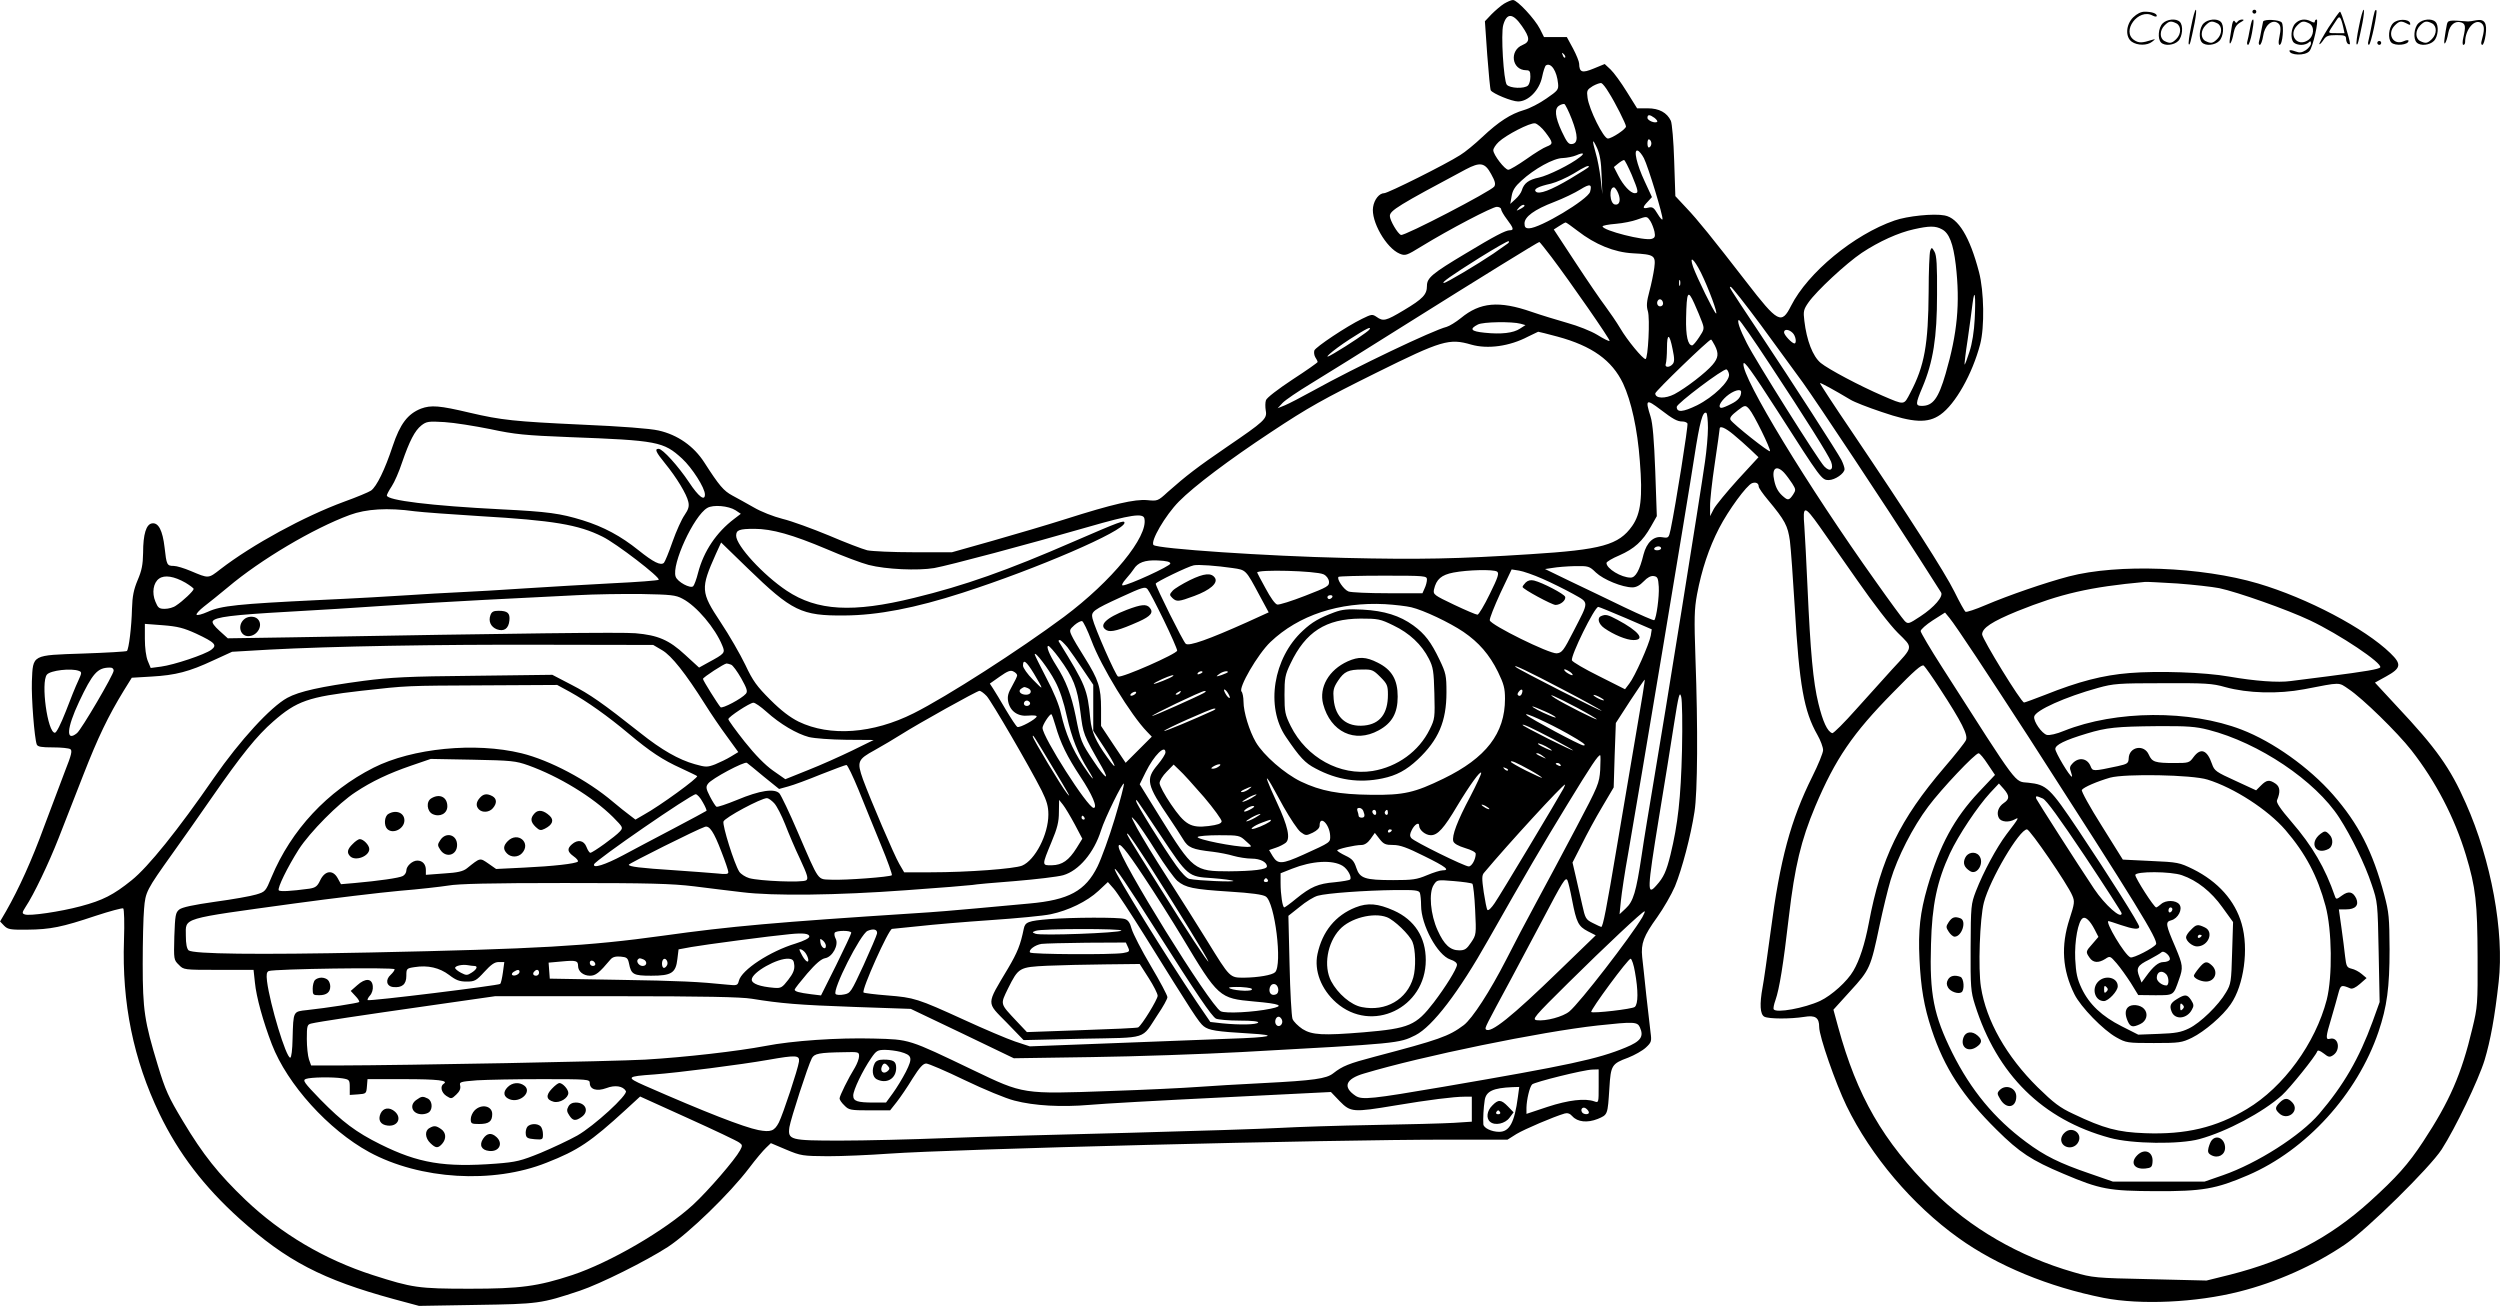 <?xml version="1.0" encoding="UTF-8"?>
<svg xmlns="http://www.w3.org/2000/svg" version="1.0" viewBox="0 0 1281.12 669.208" preserveAspectRatio="xMidYMid meet">
  <g transform="translate(0.238,669.996) scale(0.1,-0.1)" fill="#000000" stroke="none">
    <path d="M7705 6681 c-16 -10 -45 -35 -64 -54 l-34 -36 12 -173 c7 -94 15 -176 18 -181 11 -17 108 -57 140 -57 53 0 109 58 123 125 6 30 15 57 20 60 26 16 56 -29 62 -94 3 -31 -2 -36 -60 -76 -34 -24 -86 -51 -115 -59 -68 -20 -129 -59 -213 -138 -38 -36 -89 -78 -114 -93 -75 -48 -370 -195 -389 -195 -25 0 -51 -32 -57 -71 -12 -72 67 -210 136 -239 29 -12 35 -10 113 38 142 87 362 202 385 202 12 0 22 -6 22 -12 0 -7 14 -31 30 -52 34 -45 37 -56 15 -56 -22 0 -79 -30 -225 -118 -174 -104 -200 -126 -200 -167 0 -44 -20 -66 -119 -125 -92 -55 -105 -58 -139 -34 -22 15 -26 14 -75 -10 -80 -39 -237 -144 -244 -162 -3 -9 -1 -25 5 -35 7 -10 12 -21 12 -24 0 -3 -58 -44 -129 -90 -74 -49 -133 -94 -136 -106 -4 -11 -4 -35 -1 -53 8 -42 -7 -55 -199 -186 -152 -104 -208 -147 -303 -231 -51 -47 -53 -47 -105 -42 -63 6 -177 -20 -422 -98 -88 -28 -254 -77 -370 -110 l-209 -59 -196 0 c-107 0 -214 5 -238 10 -24 6 -113 40 -197 76 -85 35 -191 74 -237 85 -47 12 -111 37 -148 59 -36 20 -85 48 -110 61 -44 24 -66 49 -143 169 -54 84 -137 142 -235 164 -44 10 -187 21 -394 30 -343 16 -411 23 -573 61 -156 37 -198 40 -250 21 -68 -27 -107 -78 -145 -192 -40 -121 -82 -207 -111 -228 -12 -8 -74 -34 -138 -57 -204 -75 -469 -219 -634 -346 -63 -49 -59 -48 -152 -9 -33 14 -72 26 -87 26 -35 0 -37 5 -47 95 -10 86 -31 128 -64 123 -30 -4 -46 -55 -46 -151 -1 -61 -7 -91 -28 -140 -20 -48 -27 -81 -29 -147 -2 -91 -16 -206 -26 -216 -4 -3 -104 -9 -223 -13 -267 -9 -258 -4 -264 -143 -3 -86 13 -290 25 -323 5 -12 24 -15 83 -15 42 0 82 -4 89 -9 11 -7 6 -29 -27 -112 -22 -57 -70 -185 -107 -284 -63 -173 -130 -320 -195 -434 l-31 -53 21 -22 c19 -19 32 -21 119 -20 118 1 177 13 350 71 73 24 137 41 141 38 5 -3 7 -76 4 -163 -11 -322 48 -611 182 -890 98 -203 228 -373 411 -538 241 -216 423 -311 789 -411 l130 -35 295 5 c317 5 329 6 530 73 104 35 337 151 450 224 108 71 316 272 417 405 33 44 72 90 86 103 l25 24 78 -33 c76 -32 85 -33 214 -34 74 0 214 6 310 13 341 24 2237 72 2874 72 l299 0 46 29 c42 25 189 88 247 105 14 4 27 0 39 -14 27 -30 77 -35 130 -14 52 22 51 20 60 159 7 116 12 124 96 155 33 13 74 36 91 52 28 26 30 32 24 76 -3 26 -13 112 -22 192 -8 80 -18 168 -21 196 -7 69 7 107 77 204 32 45 73 116 91 158 36 88 81 258 100 382 16 100 18 433 5 785 -7 208 -6 252 8 329 24 127 61 238 113 339 48 93 141 220 169 231 19 7 34 0 34 -17 0 -7 21 -37 46 -67 90 -108 103 -134 114 -212 5 -40 16 -194 25 -343 23 -397 47 -530 116 -651 16 -28 29 -63 29 -78 0 -14 -25 -75 -55 -135 -111 -223 -166 -426 -214 -796 -17 -126 -35 -254 -41 -284 -16 -87 -13 -139 9 -151 23 -12 134 -12 204 -1 58 10 77 -4 77 -52 0 -48 84 -288 140 -404 125 -257 338 -508 574 -677 198 -142 462 -251 744 -307 189 -37 473 -24 694 32 191 48 384 134 543 242 114 78 434 393 495 487 70 109 188 354 220 458 30 100 52 220 72 400 29 257 -38 623 -168 915 -80 182 -152 283 -353 497 l-113 122 58 32 c76 42 80 62 21 119 -131 127 -425 282 -678 357 -291 86 -718 102 -970 36 -121 -32 -307 -96 -427 -147 -51 -22 -97 -37 -102 -34 -5 3 -31 50 -57 103 -49 99 -231 383 -527 822 -91 134 -164 246 -162 247 3 3 74 -36 156 -85 19 -12 91 -40 160 -63 163 -56 237 -59 301 -14 77 54 164 209 204 361 23 88 20 271 -6 370 -47 180 -106 277 -176 290 -56 11 -192 -3 -257 -26 -208 -72 -444 -267 -530 -437 -49 -97 -67 -88 -229 122 -175 226 -249 318 -308 380 l-56 60 -6 181 c-3 101 -11 191 -17 205 -20 42 -60 64 -119 64 l-54 0 -53 85 c-29 47 -66 98 -83 114 l-30 28 -56 -23 c-60 -25 -74 -20 -75 25 0 10 -14 45 -31 77 l-32 59 -58 0 -59 0 -21 42 c-26 51 -116 148 -138 148 -9 0 -29 -9 -46 -19z m92 -115 c41 -59 42 -80 4 -96 -70 -28 -57 -129 17 -130 18 0 22 -5 22 -33 0 -18 -5 -38 -12 -45 -18 -18 -93 -15 -109 4 -16 20 -31 262 -18 306 18 63 49 62 96 -6z m221 -161 c-3 -3 -9 2 -12 12 -6 14 -5 15 5 6 7 -7 10 -15 7 -18z m223 -178 c33 -51 89 -163 89 -175 0 -14 -73 -62 -93 -62 -22 0 -96 149 -104 209 -5 37 -3 41 27 60 18 10 38 17 44 15 6 -2 23 -23 37 -47z m-189 -137 c33 -86 33 -124 2 -128 -18 -3 -27 9 -53 64 -35 75 -39 118 -13 133 9 6 21 9 26 8 5 -2 22 -36 38 -77z m424 6 c10 -8 17 -17 14 -20 -10 -10 -50 6 -50 20 0 18 11 18 36 0z m-559 -74 c40 -53 41 -60 7 -73 -15 -5 -62 -34 -104 -64 -43 -30 -85 -55 -93 -55 -18 0 -77 77 -77 100 0 9 12 28 28 43 37 35 160 99 186 95 11 -2 35 -22 53 -46z m543 -57 c0 -8 -4 -17 -10 -20 -6 -4 -10 5 -10 20 0 15 4 24 10 20 6 -3 10 -12 10 -20z m-255 -164 l4 -96 -9 79 c-5 43 -16 102 -25 131 -20 70 -18 80 7 26 14 -31 21 -70 23 -140z m217 88 c21 -41 100 -299 95 -313 -2 -5 -13 8 -25 28 -19 32 -26 37 -47 32 -31 -8 -32 1 -3 31 l21 23 -37 80 c-41 87 -59 166 -36 158 8 -2 22 -20 32 -39z m-328 6 c-47 -38 -164 -95 -210 -105 -53 -11 -77 -29 -88 -66 -3 -11 -18 -32 -33 -45 l-26 -24 7 40 c5 30 18 50 49 78 67 62 167 117 213 117 21 1 53 7 69 14 36 16 46 11 19 -9z m265 -90 c35 -85 37 -95 16 -95 -22 0 -59 40 -85 91 l-22 43 22 18 c12 10 26 18 30 18 4 0 21 -34 39 -75z m-720 3 c20 -36 24 -51 16 -64 -15 -23 -461 -255 -478 -248 -17 6 -57 75 -57 97 0 28 44 55 389 239 74 39 98 35 130 -24z m501 37 c0 -2 -42 -29 -94 -60 -101 -60 -162 -83 -178 -67 -13 13 11 26 78 41 28 7 80 30 115 51 61 38 79 45 79 35z m6 -128 c-12 -40 -257 -187 -313 -187 -18 0 -23 6 -23 25 0 34 50 71 152 110 47 18 107 47 134 64 50 31 61 28 50 -12z m144 -7 c15 -36 7 -63 -17 -58 -27 5 -31 88 -5 88 5 0 15 -13 22 -30z m-480 -65 c0 -2 -10 -10 -22 -16 -21 -11 -22 -11 -9 4 13 16 31 23 31 12z m645 -78 c8 -13 17 -37 21 -54 5 -25 2 -32 -14 -37 -36 -12 -252 43 -252 64 0 4 30 10 68 13 37 3 85 13 107 21 53 19 52 19 70 -7z m-373 -50 c90 -70 188 -110 283 -115 111 -6 118 -11 110 -75 -4 -29 -15 -83 -25 -120 -14 -52 -16 -75 -8 -101 12 -38 1 -246 -12 -246 -14 0 -94 97 -129 157 -19 32 -54 83 -77 114 -23 30 -92 131 -153 224 l-111 169 28 18 c15 10 30 18 33 18 3 0 30 -19 61 -43z m1867 8 c37 -19 58 -73 71 -182 23 -199 8 -351 -52 -558 -37 -127 -65 -165 -122 -165 -33 0 -33 10 3 95 55 130 75 256 75 475 1 150 -2 201 -13 220 -13 23 -15 24 -22 5 -4 -11 -8 -105 -8 -210 -2 -271 -21 -380 -94 -518 -34 -65 -27 -64 -142 -15 -118 51 -278 136 -317 168 -41 34 -72 115 -84 216 -6 48 -4 58 21 94 42 60 193 200 273 254 89 59 189 104 267 121 80 18 111 18 144 0z m-2225 -73 c-5 -4 -39 -27 -74 -52 -80 -54 -241 -150 -253 -150 -16 0 36 37 184 130 79 49 145 87 148 84 3 -3 1 -8 -5 -12z m224 -69 c96 -127 303 -425 298 -430 -3 -3 -31 11 -63 31 -33 20 -99 46 -153 61 -52 15 -135 40 -184 57 -167 58 -264 49 -362 -32 -26 -21 -59 -41 -73 -45 -69 -17 -462 -204 -684 -327 -60 -33 -125 -67 -145 -75 l-37 -15 25 27 c14 15 79 59 145 99 66 40 278 172 470 293 411 258 695 433 701 433 2 0 30 -35 62 -77z m766 -80 c39 -79 90 -217 77 -209 -11 7 -97 183 -117 238 -21 62 3 44 40 -29z m-107 -65 c-3 -7 -5 -2 -5 12 0 14 2 19 5 13 2 -7 2 -19 0 -25z m415 -205 c80 -109 176 -241 214 -293 74 -103 428 -637 595 -898 57 -90 108 -169 113 -177 15 -20 -34 -77 -106 -124 -59 -39 -63 -40 -80 -23 -9 9 -76 100 -148 202 -348 488 -687 1046 -678 1116 2 19 41 -35 175 -243 224 -350 226 -353 262 -353 32 0 81 34 81 56 0 8 -7 29 -16 47 -21 40 -245 388 -424 657 -161 242 -153 230 -143 230 5 0 75 -89 155 -197z m-302 16 c12 -33 11 -38 -15 -77 -15 -23 -31 -42 -36 -42 -22 0 -33 50 -31 140 3 137 9 148 42 75 15 -33 33 -77 40 -96z m1397 16 c-3 -62 -13 -126 -27 -168 -12 -38 -23 -67 -25 -65 -1 1 5 59 16 128 10 69 21 152 25 185 11 86 17 38 11 -80z m-1597 79 c0 -8 -7 -14 -15 -14 -15 0 -21 21 -9 33 10 9 24 -2 24 -19z m547 -311 c185 -280 300 -464 314 -499 15 -41 -5 -55 -35 -24 -30 31 -353 544 -397 632 -36 70 -52 118 -40 118 5 0 76 -102 158 -227z m-1277 208 l25 -7 -28 -18 c-34 -23 -97 -30 -182 -21 -70 7 -79 19 -34 42 26 14 176 16 219 4z m-775 -30 c-6 -10 -108 -79 -180 -121 -78 -47 -14 11 80 72 87 56 113 68 100 49z m2169 -17 c16 -15 22 -54 9 -54 -12 0 -53 43 -53 57 0 18 25 16 44 -3z m-1205 -19 c177 -48 279 -121 336 -240 42 -90 74 -234 86 -398 15 -186 5 -269 -39 -332 -69 -98 -156 -122 -522 -145 -370 -24 -571 -28 -951 -19 -399 9 -961 47 -980 66 -18 18 60 152 130 223 78 79 256 213 471 355 193 128 269 170 541 305 335 166 373 177 486 144 84 -24 196 -9 291 41 26 13 49 24 52 25 3 0 47 -11 99 -25z m590 -65 c10 -47 10 -65 0 -76 -16 -19 -43 -18 -35 2 3 9 6 45 6 80 0 79 13 76 29 -6z m216 20 c21 -41 19 -64 -12 -100 -33 -39 -135 -118 -195 -150 -47 -24 -98 -23 -98 4 0 11 274 276 286 276 2 0 10 -13 19 -30z m73 -148 c5 -35 -80 -117 -164 -159 -72 -35 -104 -38 -104 -8 0 17 239 197 255 192 5 -2 11 -13 13 -25z m62 -91 c0 -25 -16 -44 -51 -61 -21 -11 -43 -20 -49 -20 -21 0 -9 29 25 59 34 29 75 42 75 22z m-413 -90 c64 -49 86 -61 112 -61 11 0 22 -4 26 -10 5 -8 -60 -417 -86 -542 -10 -46 -11 -46 -44 -41 -43 7 -79 -27 -95 -88 -20 -82 -41 -119 -66 -119 -48 0 -124 46 -124 75 0 6 30 24 66 39 77 34 119 72 162 148 l30 53 -8 230 c-6 160 -13 245 -24 280 -28 89 -23 92 51 36z m455 2 c23 -26 110 -203 106 -215 -3 -9 -188 138 -202 160 -6 11 3 23 38 50 35 27 39 27 58 5z m-212 -96 c0 -40 -7 -117 -15 -172 -22 -158 -211 -1333 -260 -1620 -24 -143 -54 -323 -65 -400 -28 -185 -42 -234 -81 -270 l-32 -30 7 70 c4 39 20 147 37 240 53 302 309 1834 339 2032 28 181 43 238 62 227 4 -3 8 -38 8 -77z m-6240 -6 c126 -27 178 -32 405 -41 453 -17 483 -23 578 -110 51 -47 117 -150 117 -184 0 -36 -32 -12 -81 62 -56 84 -136 172 -156 172 -22 0 -15 -16 33 -75 58 -71 111 -158 119 -197 5 -22 1 -38 -19 -67 -15 -21 -43 -83 -62 -137 -19 -55 -39 -103 -44 -108 -16 -16 -54 3 -130 64 -91 73 -178 120 -287 154 -114 35 -176 44 -418 56 -358 18 -585 46 -585 71 0 5 11 26 25 47 14 21 38 76 53 122 38 110 65 163 99 190 26 20 36 22 118 17 50 -3 155 -20 235 -36z m6371 -28 c24 -20 63 -54 86 -76 l42 -40 -105 -114 c-57 -63 -113 -131 -124 -151 l-19 -37 0 50 c-1 28 10 127 24 220 14 94 25 173 25 178 0 17 29 5 71 -30z m259 -195 c12 -13 30 -38 42 -56 19 -30 19 -34 4 -57 -19 -28 -26 -30 -47 -12 -27 22 -41 46 -49 83 -15 64 10 84 50 42z m-5373 -193 l27 -18 -34 -26 c-91 -69 -156 -165 -185 -276 -8 -33 -20 -64 -25 -69 -14 -14 -81 22 -90 49 -22 62 93 312 162 352 30 18 109 11 145 -12z m-1645 -5 c40 -5 191 -16 336 -25 374 -22 503 -43 627 -105 70 -34 299 -210 288 -221 -5 -4 -111 -12 -238 -18 -126 -7 -327 -18 -445 -26 -118 -8 -271 -17 -340 -20 -69 -3 -186 -10 -260 -15 -74 -5 -281 -17 -460 -25 -412 -20 -500 -29 -567 -60 -29 -13 -55 -20 -58 -15 -3 4 14 23 37 41 24 18 79 63 124 100 167 141 437 301 624 370 84 31 194 38 332 19z m7200 -78 c30 -42 117 -167 194 -277 83 -119 166 -227 207 -268 80 -79 82 -67 -30 -188 -37 -41 -119 -132 -182 -202 -62 -70 -118 -126 -124 -124 -25 8 -48 58 -71 152 -27 110 -41 264 -56 600 -5 121 -13 259 -16 308 -9 109 0 109 78 -1z m-3460 41 c21 -92 -167 -321 -412 -504 -230 -171 -599 -408 -770 -494 -209 -105 -429 -121 -590 -43 -44 22 -89 56 -145 112 -69 69 -89 96 -128 179 -26 54 -83 153 -127 219 -102 154 -103 172 -24 349 l27 59 137 -133 c226 -219 274 -243 495 -241 171 1 362 38 604 116 382 123 831 317 831 359 0 15 -22 7 -260 -96 -342 -149 -560 -226 -819 -289 -313 -77 -496 -67 -652 37 -120 80 -259 231 -259 282 0 29 16 35 94 35 89 0 195 -30 370 -104 83 -36 180 -72 215 -81 89 -23 252 -30 336 -16 77 14 479 121 790 211 215 62 281 72 287 43z m2648 -153 c0 -5 -9 -10 -21 -10 -11 0 -17 5 -14 10 3 6 13 10 21 10 8 0 14 -4 14 -10z m-2515 -78 c0 -13 -214 -111 -244 -112 -7 0 -1 14 17 34 17 19 34 41 39 49 21 34 57 48 123 45 46 -2 65 -7 65 -16z m320 -23 c68 -10 66 -7 137 -140 l47 -87 -112 -51 c-194 -87 -297 -124 -313 -110 -13 10 -154 293 -154 308 0 8 167 89 195 94 24 5 117 -2 200 -14z m1861 -23 c38 -36 135 -76 187 -76 19 0 38 10 58 31 19 20 36 29 51 27 20 -3 23 -10 26 -55 3 -50 -12 -160 -23 -171 -3 -3 -71 27 -153 66 -81 39 -205 99 -277 133 l-130 63 40 6 c22 4 73 8 113 9 70 1 74 0 108 -33z m-1396 -9 c15 -7 26 -22 28 -37 2 -23 -6 -28 -122 -73 -69 -27 -133 -47 -143 -45 -11 2 -35 36 -60 83 -24 43 -43 80 -43 81 0 17 301 9 340 -9z m889 14 c12 -8 6 -28 -37 -115 -28 -58 -57 -106 -63 -106 -7 0 -61 23 -120 51 -103 49 -108 53 -103 78 12 53 38 75 100 87 73 14 204 17 223 5z m233 -37 c46 -20 116 -55 156 -77 85 -48 84 -34 3 -192 -51 -100 -59 -110 -86 -113 -38 -3 -338 145 -343 169 -2 9 23 71 54 139 l58 122 38 -6 c20 -3 75 -22 120 -42z m-6954 -20 c23 -14 42 -28 42 -32 0 -10 -56 -63 -90 -85 -13 -10 -39 -17 -58 -17 -29 0 -35 5 -48 37 -19 45 -11 97 19 118 28 20 77 12 135 -21z m6362 16 c0 -10 -5 -31 -12 -45 l-11 -25 -178 0 c-98 0 -188 4 -201 9 -24 9 -62 64 -51 75 3 3 107 6 230 6 215 0 223 -1 223 -20z m3845 -20 c82 -6 179 -17 215 -24 94 -20 349 -110 465 -165 152 -72 373 -220 360 -241 -6 -9 -74 -21 -270 -46 -71 -9 -157 -20 -189 -24 -64 -9 -183 0 -316 23 -123 22 -364 30 -510 18 -137 -11 -260 -43 -433 -112 -54 -21 -103 -39 -107 -39 -15 0 -214 325 -215 349 0 33 51 66 180 119 224 90 371 124 655 150 8 1 82 -3 165 -8z m-5194 -187 c38 -78 69 -149 69 -157 0 -16 -283 -141 -303 -133 -12 5 -120 250 -131 298 -8 35 2 43 148 110 109 50 122 54 134 40 8 -9 45 -80 83 -158z m-2466 109 c72 -37 168 -151 204 -240 16 -38 13 -41 -72 -87 l-47 -26 -71 65 c-83 77 -140 101 -255 111 -69 6 -590 0 -1764 -21 l-325 -5 -42 38 c-27 24 -40 42 -35 50 13 21 99 32 384 48 150 8 368 22 483 30 116 8 352 22 525 31 173 9 387 20 475 24 88 5 237 7 330 6 150 -3 175 -5 210 -24z m3330 8 c-3 -5 -10 -10 -16 -10 -5 0 -9 5 -9 10 0 6 7 10 16 10 8 0 12 -4 9 -10z m405 -52 c63 -15 196 -78 267 -126 79 -54 133 -116 177 -205 30 -62 36 -84 36 -138 0 -177 -97 -303 -315 -409 -148 -72 -203 -85 -370 -83 -167 2 -258 19 -361 68 -84 41 -191 134 -231 202 -33 57 -63 154 -63 207 0 23 -5 47 -10 52 -18 18 83 192 148 254 145 138 353 206 587 194 50 -3 110 -10 135 -16z m1098 -55 l134 -58 -5 -32 c-8 -44 -82 -211 -110 -246 l-22 -29 -133 67 c-73 36 -136 73 -139 81 -8 22 116 274 135 274 4 0 67 -26 140 -57z m1796 -198 c62 -93 182 -278 268 -410 555 -862 667 -1043 654 -1064 -12 -19 -117 -73 -131 -67 -29 11 -133 186 -112 186 2 0 30 -9 62 -20 65 -22 95 -25 95 -9 0 15 -153 257 -310 492 -148 221 -164 236 -258 246 -73 8 -42 -34 -441 590 -61 95 -111 180 -111 187 0 8 28 33 62 55 l63 40 23 -28 c13 -15 74 -104 136 -198z m-4533 82 c49 -132 202 -382 285 -467 l24 -25 -67 -67 -67 -67 -63 94 -63 95 0 89 c0 108 -13 148 -84 261 -30 47 -60 98 -67 114 -12 26 -11 30 15 53 15 13 33 22 39 20 6 -2 28 -47 48 -100z m-4588 36 c98 -46 109 -59 77 -83 -32 -24 -190 -77 -257 -86 l-53 -7 -15 36 c-9 22 -15 67 -15 113 l0 77 93 -7 c76 -6 106 -14 170 -43z m4465 -70 c16 -21 52 -73 80 -115 l52 -77 0 -118 0 -118 55 -84 c63 -96 74 -133 16 -51 -58 81 -79 128 -86 195 -15 154 -23 173 -162 398 -2 4 0 7 6 7 5 0 22 -17 39 -37z m-2077 -15 c48 -28 120 -119 219 -276 30 -48 81 -123 113 -166 l58 -80 -38 -23 c-21 -13 -57 -30 -81 -40 -40 -15 -47 -15 -104 1 -82 23 -170 73 -279 160 -196 155 -258 198 -353 247 l-98 51 -402 -5 c-338 -3 -427 -8 -566 -26 -217 -29 -330 -54 -390 -87 -86 -47 -242 -217 -376 -410 -184 -267 -337 -457 -422 -525 -93 -75 -148 -103 -261 -133 -104 -28 -263 -51 -286 -42 -15 5 -15 9 4 39 41 61 118 222 169 352 28 72 85 218 127 325 75 192 127 300 207 431 l41 66 101 6 c124 7 193 25 317 83 l96 44 189 11 c319 17 853 27 1424 25 l545 -1 46 -27z m2034 -40 c73 -100 93 -150 109 -275 15 -117 13 -114 111 -285 42 -75 15 -56 -42 30 -65 97 -68 104 -93 232 -22 108 -50 182 -100 260 -35 55 -53 100 -40 100 5 0 30 -28 55 -62z m-21 -118 c24 -44 45 -108 61 -182 25 -110 56 -189 110 -275 42 -68 22 -50 -28 26 -55 83 -89 163 -112 263 -10 46 -38 114 -76 185 -32 62 -59 116 -59 120 1 18 71 -74 104 -137z m-108 38 c52 -88 52 -89 -5 -31 -28 28 -51 61 -51 72 0 36 17 23 56 -41z m-1552 46 c9 -3 32 -35 52 -70 29 -52 34 -67 24 -79 -21 -25 -121 -78 -130 -69 -14 16 -90 137 -90 145 0 8 109 79 121 79 4 0 15 -3 23 -6z m6194 -122 c113 -173 146 -239 134 -265 -5 -12 -55 -75 -111 -140 -228 -267 -324 -464 -387 -799 -20 -105 -47 -189 -79 -243 -31 -54 -111 -126 -170 -154 -80 -37 -226 -64 -238 -43 -3 4 1 25 9 47 20 57 40 179 69 430 30 255 62 389 135 563 103 243 191 373 399 584 109 112 147 145 157 137 7 -6 44 -58 82 -117z m-1928 -7 c102 -53 190 -102 195 -107 11 -12 -425 210 -440 224 -20 18 64 -22 245 -117z m-7430 98 c0 -20 -166 -303 -188 -320 -58 -47 -53 25 11 161 69 146 94 174 155 175 14 1 22 -5 22 -16z m-178 -1 c16 -6 15 -10 -4 -52 -12 -25 -40 -94 -63 -155 -26 -66 -48 -110 -56 -110 -38 0 -73 259 -41 298 18 22 126 34 164 19z m4808 -23 c0 -6 -12 -30 -26 -55 -20 -35 -25 -52 -20 -79 10 -50 50 -78 104 -72 23 2 42 1 42 -4 0 -13 -88 -61 -99 -54 -6 3 -32 43 -59 88 -26 45 -56 94 -65 108 l-17 26 51 36 c41 29 56 34 70 26 11 -5 19 -14 19 -20z m2836 16 c10 -8 14 -15 8 -15 -5 0 -19 7 -30 15 -10 8 -14 15 -8 15 5 0 19 -7 30 -15z m-1886 1 c0 -2 -7 -7 -16 -10 -8 -3 -12 -2 -9 4 6 10 25 14 25 6z m130 0 c0 -2 -15 -9 -32 -15 -30 -10 -31 -9 -14 4 18 14 46 20 46 11z m-281 -20 c-8 -9 -99 -45 -99 -40 0 3 19 13 43 24 40 18 65 25 56 16z m2375 -281 c-24 -143 -69 -408 -100 -590 -54 -322 -72 -415 -81 -415 -2 0 -21 9 -43 20 -36 18 -39 24 -54 92 -9 40 -24 106 -33 145 l-17 73 47 92 c25 51 72 138 105 193 l59 100 5 165 6 165 73 113 c40 61 74 111 75 109 2 -1 -17 -119 -42 -262z m3017 224 c116 -32 271 -36 404 -11 192 37 175 37 228 1 71 -47 250 -222 322 -314 125 -160 221 -345 279 -536 51 -169 59 -244 60 -524 1 -240 0 -255 -27 -366 -55 -233 -117 -374 -252 -579 -76 -116 -136 -183 -274 -308 -206 -186 -425 -300 -715 -374 l-121 -30 -290 7 c-281 6 -293 7 -392 36 -278 80 -530 226 -723 419 -253 252 -386 483 -483 838 l-24 88 87 96 c100 109 104 119 150 338 17 80 42 183 56 230 35 117 114 272 193 377 68 91 240 273 258 273 6 0 27 -25 47 -56 l37 -55 -83 -88 c-126 -134 -201 -273 -263 -486 -38 -132 -48 -222 -41 -370 7 -146 23 -242 62 -360 65 -197 159 -342 334 -515 117 -116 178 -156 342 -225 188 -80 233 -88 473 -89 239 -1 308 11 473 82 299 129 559 415 668 734 44 130 57 228 57 423 -1 163 -3 189 -27 279 -60 224 -132 364 -263 514 -122 139 -307 271 -468 333 -264 102 -645 100 -910 -6 -38 -16 -75 -24 -88 -21 -26 7 -70 70 -65 94 6 32 160 101 327 147 79 22 105 24 332 24 218 1 254 -1 320 -20z m-8482 -25 c85 -47 194 -124 301 -214 110 -92 173 -134 268 -177 42 -20 79 -37 82 -40 8 -8 -191 -153 -273 -198 l-43 -25 -30 23 c-17 12 -55 43 -85 68 -132 112 -323 213 -469 249 -238 58 -560 26 -758 -74 -237 -120 -422 -319 -523 -561 -30 -73 -32 -75 -79 -89 -26 -8 -121 -25 -210 -37 -112 -16 -169 -28 -184 -40 -19 -16 -21 -29 -25 -138 -3 -117 -3 -120 23 -145 25 -26 25 -26 204 -26 l179 0 7 -65 c7 -74 42 -200 87 -317 79 -205 290 -438 499 -552 260 -141 634 -164 909 -54 161 63 226 107 405 271 l74 68 245 -111 c135 -61 253 -117 263 -125 17 -12 17 -16 4 -40 -25 -47 -164 -208 -240 -278 -143 -132 -427 -297 -620 -361 -176 -58 -266 -70 -525 -70 -265 0 -294 5 -497 70 -248 80 -469 211 -652 385 -139 133 -218 232 -321 404 -74 123 -90 158 -129 287 -68 224 -77 282 -77 518 0 113 3 240 7 283 7 87 12 96 146 284 43 59 132 187 199 283 154 222 233 320 317 393 120 105 180 126 450 157 243 27 223 26 636 28 l369 2 66 -36z m2345 20 c25 -10 19 -34 -8 -34 -29 0 -44 19 -25 31 17 11 14 10 33 3z m1036 -48 c0 -6 -7 -2 -15 8 -8 11 -15 25 -15 30 0 6 7 2 15 -8 8 -11 15 -25 15 -30z m1496 19 c-3 -9 -11 -13 -16 -10 -8 5 -7 11 1 21 14 18 24 11 15 -11z m-2742 -12 c25 -28 216 -355 282 -485 26 -53 34 -80 34 -122 0 -102 -68 -234 -135 -262 -40 -16 -277 -34 -467 -34 l-137 0 -25 43 c-26 44 -148 330 -186 433 -32 91 -28 102 60 150 41 23 102 59 135 80 90 57 388 223 402 224 6 0 23 -12 37 -27z m756 7 c-8 -5 -17 -7 -19 -4 -3 3 1 9 9 14 8 5 17 7 19 4 3 -3 -1 -9 -9 -14z m235 10 c-3 -5 -12 -10 -18 -10 -7 0 -6 4 3 10 19 12 23 12 15 0z m120 -2 c-32 -18 -256 -118 -263 -117 -12 1 252 128 268 128 10 0 9 -3 -5 -11z m2452 -293 c-6 -245 -21 -379 -59 -535 -21 -85 -35 -116 -72 -157 -49 -56 -48 -27 13 348 28 167 62 382 77 478 24 153 29 170 37 140 5 -19 7 -139 4 -274z m-539 219 c56 -30 102 -57 102 -60 0 -6 -170 80 -212 107 -54 35 0 11 110 -47z m122 51 c14 -8 21 -14 15 -14 -5 0 -21 6 -35 14 -14 8 -20 14 -15 14 6 0 21 -6 35 -14z m-2925 -24 c7 -12 -12 -24 -25 -16 -11 7 -4 25 10 25 5 0 11 -4 15 -9z m-1350 -48 c71 -64 155 -113 218 -130 30 -7 110 -13 192 -14 l140 -1 -110 -54 c-60 -29 -162 -75 -226 -100 l-117 -47 -63 44 c-41 29 -91 80 -146 149 -45 57 -83 109 -83 115 1 12 109 83 128 84 8 1 38 -20 67 -46z m3989 2 c59 -26 79 -45 23 -21 -42 17 -94 45 -86 46 4 0 32 -11 63 -25z m-1699 4 c-98 -45 -249 -108 -252 -105 -6 5 240 115 257 115 10 0 8 -3 -5 -10z m1815 -118 c81 -46 101 -61 82 -61 -16 0 -273 138 -292 156 -20 20 114 -41 210 -95z m-2624 42 c26 -91 60 -160 128 -263 60 -90 90 -160 68 -160 -30 0 -262 364 -262 410 0 15 35 70 45 70 3 0 12 -26 21 -57z m2552 -71 c56 -30 102 -56 102 -58 0 -2 -58 25 -130 61 -71 36 -130 67 -130 70 0 7 43 -13 158 -73z m3357 48 c258 -66 548 -261 670 -450 62 -96 132 -239 166 -342 31 -91 31 -95 36 -347 l5 -256 -36 -100 c-69 -189 -149 -327 -274 -473 -96 -112 -317 -253 -492 -314 l-95 -33 -235 0 -235 0 -121 42 c-152 52 -229 90 -324 161 -162 120 -282 265 -378 457 -95 192 -117 299 -109 557 5 200 31 323 97 465 44 94 141 239 206 310 l45 48 25 -28 c30 -35 30 -52 0 -72 -28 -19 -39 -51 -25 -77 11 -20 50 -24 81 -7 25 14 22 7 -42 -76 -51 -68 -118 -192 -157 -292 -25 -66 -26 -75 -27 -288 -1 -203 1 -226 22 -293 113 -359 347 -590 692 -683 112 -31 358 -34 459 -6 139 38 325 137 422 224 41 37 173 201 181 225 3 8 13 5 33 -10 25 -20 31 -21 49 -9 40 27 27 95 -16 84 -24 -7 -23 8 7 107 13 44 29 101 35 124 12 45 15 47 62 27 10 -4 27 4 49 23 l34 30 -25 21 c-14 12 -37 24 -52 27 -24 6 -27 12 -33 63 -3 31 -12 98 -19 149 l-13 92 37 0 c48 0 67 21 52 56 -17 35 -39 40 -73 15 -27 -20 -30 -21 -36 -4 -50 145 -115 257 -223 382 -57 66 -79 99 -74 110 18 42 16 69 -7 85 -32 22 -46 20 -75 -9 l-25 -25 -106 49 c-99 45 -108 51 -120 86 -25 73 -58 85 -95 35 -21 -29 -25 -30 -97 -30 -100 0 -115 5 -132 43 -24 55 -101 41 -103 -19 -1 -25 -6 -29 -56 -40 -126 -27 -129 -27 -139 -1 -16 41 -59 49 -91 17 -16 -16 -18 -25 -10 -45 5 -14 7 -25 5 -25 -11 0 -85 124 -85 142 0 21 48 45 161 79 102 31 153 36 360 38 156 1 198 -2 264 -19z m-5930 -180 c96 -160 104 -174 80 -145 -27 33 -175 279 -175 291 0 12 3 7 95 -146z m2535 95 c17 -9 30 -18 30 -21 0 -4 -59 23 -69 32 -10 9 13 3 39 -11z m-1950 -31 c0 -8 -18 -37 -40 -63 -63 -75 -57 -102 63 -278 23 -34 53 -80 67 -103 26 -44 47 -53 154 -65 32 -4 79 -13 105 -21 25 -7 67 -14 93 -14 44 0 78 -18 78 -40 0 -16 -71 -24 -195 -25 -177 0 -184 6 -350 273 l-107 173 31 63 c42 85 101 144 101 100z m1936 -20 c18 -14 18 -14 -6 -3 -31 14 -36 19 -24 19 6 0 19 -7 30 -16z m292 -68 c-5 -71 -9 -81 -123 -297 -65 -123 -157 -296 -205 -384 -48 -88 -117 -220 -154 -293 -83 -162 -173 -301 -217 -335 -77 -58 -127 -75 -457 -162 -133 -35 -165 -48 -212 -85 -35 -28 -102 -37 -355 -50 -121 -6 -274 -15 -340 -20 -66 -5 -270 -15 -453 -21 -446 -16 -438 -17 -697 107 -336 161 -324 157 -510 162 -183 5 -417 -11 -555 -38 -142 -27 -412 -58 -617 -70 -162 -9 -1212 -29 -1575 -30 l-136 0 -11 31 c-6 18 -11 65 -11 105 0 68 2 74 23 79 37 9 256 42 607 92 l335 48 620 0 c451 0 640 -4 695 -13 148 -24 239 -32 525 -42 l290 -10 264 -126 264 -127 401 6 c221 3 568 15 771 26 801 44 802 44 886 86 88 45 222 220 374 490 190 335 280 489 403 690 127 208 159 255 170 255 2 0 2 -33 0 -74z m-5493 22 c158 -57 330 -162 434 -265 52 -53 53 -54 35 -74 -22 -25 -139 -109 -151 -109 -5 0 -14 14 -20 30 -13 34 -45 40 -75 13 -25 -22 -23 -38 9 -61 16 -11 25 -23 22 -27 -11 -11 -128 -24 -276 -31 l-143 -7 -40 28 c-44 30 -40 31 -110 -25 -19 -15 -47 -22 -117 -26 l-93 -7 0 25 c0 29 -17 48 -44 48 -25 0 -56 -28 -56 -51 0 -10 -8 -23 -18 -28 -18 -10 -124 -25 -247 -36 l-70 -6 -17 31 c-25 45 -66 39 -90 -12 -14 -30 -24 -37 -55 -42 -97 -13 -152 -16 -157 -8 -7 12 44 117 103 210 57 88 203 236 291 293 83 55 170 96 283 135 l102 35 215 -4 c199 -4 220 -6 285 -29z m1207 -58 l78 -63 47 13 c27 7 102 35 168 62 66 26 125 48 130 48 6 0 33 -57 62 -127 28 -71 80 -196 114 -280 35 -84 60 -155 57 -158 -9 -9 -238 -26 -308 -23 -76 4 -60 -20 -176 248 -41 96 -83 183 -92 194 -25 27 -100 16 -217 -33 -54 -22 -101 -38 -106 -35 -5 3 -20 27 -33 52 -21 41 -22 50 -10 66 18 26 186 115 199 107 6 -4 45 -36 87 -71z m3926 34 c34 -19 62 -37 62 -40 0 -2 -36 14 -80 36 -44 22 -80 43 -80 46 0 9 27 -3 98 -42z m-1598 16 c-8 -6 -22 -10 -30 -9 -9 0 -5 6 10 14 27 14 44 10 20 -5z m1755 10 c3 -6 -1 -7 -9 -4 -18 7 -21 14 -7 14 6 0 13 -4 16 -10z m-1828 -164 c51 -60 92 -117 91 -125 -2 -12 -21 -18 -67 -24 -91 -11 -121 6 -193 112 -32 47 -58 95 -58 108 0 12 16 38 36 58 l36 37 30 -29 c17 -15 73 -77 125 -137z m1558 136 c-3 -3 -11 0 -18 7 -9 10 -8 11 6 5 10 -3 15 -9 12 -12z m-193 -134 c-67 -126 -95 -201 -87 -229 4 -12 25 -24 61 -35 31 -9 54 -21 54 -29 0 -28 -20 -65 -36 -65 -21 0 -279 127 -294 145 -9 11 -8 21 2 41 14 29 38 44 38 23 0 -22 32 -49 60 -49 35 0 67 35 135 150 65 108 119 182 123 170 2 -5 -24 -60 -56 -122z m3778 87 c136 -42 309 -154 399 -258 104 -121 165 -237 206 -390 33 -123 36 -361 6 -480 -58 -223 -221 -448 -409 -560 -158 -95 -314 -132 -522 -124 -139 5 -211 24 -368 99 -69 32 -100 56 -182 136 -160 158 -264 341 -291 514 -15 93 -6 352 15 433 31 119 182 375 221 375 15 0 208 -281 232 -339 13 -30 12 -40 -14 -120 -45 -138 -37 -261 25 -386 32 -65 148 -184 215 -221 50 -28 56 -29 192 -29 132 0 143 2 195 27 65 32 159 113 199 172 68 98 93 284 56 412 -34 119 -121 216 -249 280 -70 34 -78 36 -216 42 l-144 7 -108 173 c-60 95 -106 178 -102 184 9 14 79 44 145 63 77 21 420 15 499 -10z m-4735 -139 c34 -60 73 -119 88 -130 26 -19 28 -19 62 -3 22 11 35 24 35 36 0 57 51 8 54 -51 1 -36 5 -33 -138 -98 -109 -49 -130 -50 -156 -8 l-19 32 35 12 c19 6 41 18 50 25 26 21 12 85 -45 207 -49 105 -65 150 -38 107 7 -10 39 -69 72 -129z m-865 -62 c-28 -93 -68 -203 -88 -244 -62 -126 -148 -172 -349 -190 -65 -6 -188 -17 -273 -25 -85 -8 -227 -20 -315 -25 -708 -46 -940 -66 -1290 -115 -382 -53 -643 -68 -1501 -86 -582 -12 -906 -8 -930 11 -9 9 -14 33 -14 75 0 94 -33 84 555 165 198 27 441 56 540 65 99 8 212 21 250 27 50 9 217 13 595 13 436 0 549 -3 665 -17 77 -10 187 -23 245 -30 159 -20 487 -16 840 10 173 12 326 25 340 27 14 3 113 12 220 20 107 9 218 22 246 30 80 23 158 115 194 230 19 61 112 251 117 239 2 -6 -19 -87 -47 -180z m2299 154 c-27 -50 -324 -546 -352 -586 -16 -24 -32 -40 -37 -35 -4 4 -12 46 -19 91 -10 70 -10 87 2 100 123 147 403 452 415 452 1 0 -3 -10 -9 -22z m-1613 -3 c-11 -8 -27 -15 -35 -14 -9 0 -2 7 14 14 39 18 45 18 21 0z m-2797 -66 c13 -22 21 -42 19 -44 -2 -2 -80 -44 -173 -93 -94 -49 -208 -110 -255 -135 -92 -49 -156 -69 -148 -46 7 21 497 359 521 359 7 0 24 -18 36 -41z m2811 21 c-19 -11 -39 -19 -45 -19 -5 0 6 8 25 19 19 11 40 19 45 19 6 0 -6 -8 -25 -19z m4056 -2 c19 -9 84 -99 216 -296 103 -155 188 -287 188 -292 0 -34 -87 44 -141 125 -89 133 -291 450 -296 461 -6 17 -1 17 33 2z m-6501 -24 c14 -15 38 -63 56 -108 17 -44 51 -125 77 -179 38 -82 43 -100 31 -108 -18 -13 -239 -4 -292 11 -20 6 -43 21 -51 33 -26 41 -87 237 -81 257 6 20 193 120 223 120 7 0 24 -12 37 -26z m1540 -108 l39 -74 -29 -47 c-40 -64 -74 -88 -127 -89 -52 -1 -52 -2 -2 119 30 71 38 104 38 153 l1 63 20 -25 c11 -14 38 -59 60 -100z m436 -51 c145 -218 144 -217 269 -225 56 -4 104 -11 108 -14 7 -7 -183 1 -225 10 -13 2 -41 31 -68 69 -66 92 -205 316 -205 329 0 13 -11 29 121 -169z m1689 129 c0 -2 -9 0 -20 6 -11 6 -20 13 -20 16 0 2 9 0 20 -6 11 -6 20 -13 20 -16z m-1220 1 c-33 -19 -50 -18 -26 0 11 8 27 15 35 15 10 -1 7 -6 -9 -15z m574 -11 c10 -25 7 -34 -9 -34 -8 0 -15 4 -15 9 0 5 -3 16 -6 25 -4 10 -1 16 9 16 8 0 18 -7 21 -16z m66 -10 c0 -8 -4 -12 -10 -9 -5 3 -10 10 -10 16 0 5 5 9 10 9 6 0 10 -7 10 -16z m60 0 c0 -8 -5 -12 -10 -9 -6 4 -8 11 -5 16 9 14 15 11 15 -7z m-680 -24 c-19 -11 -39 -19 -45 -19 -5 0 6 8 25 19 19 11 40 19 45 19 6 0 -6 -8 -25 -19z m-875 0 c3 -5 1 -10 -4 -10 -6 0 -11 5 -11 10 0 6 2 10 4 10 3 0 8 -4 11 -10z m368 -174 c43 -69 92 -136 108 -150 42 -35 80 -43 267 -55 112 -7 171 -15 186 -25 47 -30 86 -350 48 -388 -15 -15 -87 -27 -158 -28 -75 0 -72 -3 -191 190 -49 80 -142 226 -205 325 -64 99 -132 212 -153 250 -35 66 -35 68 -8 38 15 -17 63 -88 106 -157z m587 159 c0 -6 -49 -31 -80 -40 -40 -12 -9 14 36 30 46 17 44 16 44 10z m-2816 -158 c20 -51 36 -98 36 -106 0 -11 -12 -12 -57 -7 -32 3 -128 10 -213 16 -185 12 -240 19 -240 29 0 6 352 182 390 194 23 8 46 -26 84 -126z m3436 109 c0 -3 -4 -8 -10 -11 -5 -3 -10 -1 -10 4 0 6 5 11 10 11 6 0 10 -2 10 -4z m-1237 -189 c142 -222 297 -475 297 -484 0 -10 -109 155 -257 392 -158 251 -169 270 -156 262 7 -4 58 -80 116 -170z m1244 113 c35 0 71 -13 159 -57 112 -55 134 -73 94 -73 -11 0 -47 -11 -80 -25 -52 -22 -74 -25 -173 -25 -146 0 -171 9 -189 63 -11 34 -21 46 -55 62 -23 11 -42 23 -43 27 0 7 90 28 125 28 15 0 32 11 46 31 l22 31 24 -31 c21 -27 31 -31 70 -31z m-755 20 c33 -29 33 -29 8 -30 -66 0 -262 39 -255 51 4 5 53 9 110 9 102 0 106 -1 137 -30z m-524 -181 c57 -85 146 -226 199 -314 184 -307 189 -311 366 -327 138 -12 159 -22 86 -37 -85 -18 -232 -26 -256 -13 -55 30 -523 785 -523 844 0 28 36 -14 128 -153z m1020 54 c26 -16 49 -59 38 -70 -4 -4 -40 -10 -79 -14 -84 -7 -122 -23 -197 -84 -30 -25 -58 -45 -61 -45 -9 0 -19 66 -19 125 l0 50 58 23 c103 41 208 47 260 15z m-951 -338 c203 -320 280 -433 302 -445 11 -5 65 -10 121 -10 65 0 99 -4 95 -10 -7 -11 -93 -13 -184 -4 l-61 7 -69 101 c-151 224 -421 660 -421 682 0 15 65 -81 217 -321z m5252 290 c78 -27 150 -84 207 -164 l55 -76 -5 -158 c-4 -148 -6 -160 -31 -202 -38 -66 -132 -157 -190 -185 -41 -20 -69 -25 -155 -28 l-105 -4 -85 43 c-101 51 -166 112 -205 194 -23 49 -29 77 -33 151 -4 92 15 195 39 209 14 9 37 -13 60 -57 l20 -39 -30 -35 c-36 -40 -36 -42 -15 -72 18 -26 45 -28 80 -6 24 16 25 16 58 -22 19 -22 51 -67 73 -101 l38 -62 87 -1 c97 0 93 -2 122 81 22 61 20 73 -18 164 -51 118 -53 131 -22 139 35 9 60 57 42 81 -17 23 -70 24 -94 2 -10 -9 -22 -17 -25 -17 -11 0 -107 150 -107 166 0 20 183 19 239 -1z m-4684 -25 c3 -5 -1 -10 -10 -10 -9 0 -13 5 -10 10 3 6 8 10 10 10 2 0 7 -4 10 -10z m1559 -103 c22 -114 32 -134 80 -159 l41 -21 -185 -179 c-247 -240 -355 -326 -378 -303 -7 7 -1 17 130 260 41 77 112 210 157 295 109 207 121 227 131 209 4 -8 15 -54 24 -102z m-511 84 c4 -5 11 -65 14 -134 6 -125 6 -127 -21 -167 -22 -33 -32 -40 -60 -40 -47 0 -78 29 -111 102 -37 80 -47 194 -20 234 17 26 18 26 103 19 48 -4 91 -10 95 -14z m-1678 -268 c247 -397 276 -442 301 -462 27 -21 64 -27 234 -37 156 -9 115 -20 -105 -27 -99 -4 -369 -14 -600 -23 l-420 -16 -76 25 c-41 14 -159 64 -261 111 -239 109 -255 114 -393 125 -64 5 -119 12 -122 15 -12 12 129 326 146 326 5 0 67 7 138 14 70 8 236 22 368 31 132 9 270 22 307 30 90 19 186 65 245 120 l48 45 30 -34 c17 -19 88 -128 160 -243z m1409 221 c3 -9 6 -38 6 -64 0 -100 84 -255 150 -277 22 -7 34 -17 34 -27 -2 -23 -59 -114 -119 -193 -91 -118 -124 -133 -360 -153 -208 -17 -264 -14 -313 17 -22 15 -46 38 -51 52 -5 15 -12 139 -15 277 l-6 251 58 46 c31 26 73 52 93 57 47 13 239 27 395 29 103 1 123 -1 128 -15z m3856 -83 c0 -6 -4 -13 -10 -16 -5 -3 -10 1 -10 9 0 9 5 16 10 16 6 0 10 -4 10 -9z m-2716 -41 c-62 -104 -320 -438 -374 -483 -32 -27 -121 -51 -167 -45 -26 4 -15 17 162 192 191 189 380 366 390 366 4 0 -2 -13 -11 -30z m-3922 -84 c-2 -10 -33 -83 -69 -162 -64 -138 -67 -144 -100 -150 -19 -4 -38 -3 -43 2 -19 19 128 310 164 324 31 13 51 7 48 -14z m-132 4 c0 -5 -35 -80 -77 -165 l-78 -156 -50 6 c-63 8 -85 14 -85 24 0 4 29 41 64 82 44 51 73 76 93 79 37 7 70 68 53 100 -6 11 -8 25 -5 30 8 13 85 13 85 0z m-215 -19 c0 -9 -26 -22 -70 -36 -132 -40 -277 -135 -291 -191 -6 -24 -10 -25 -58 -20 -148 15 -241 20 -561 25 l-350 6 -3 41 -3 41 67 6 c74 7 84 4 84 -23 0 -28 27 -50 61 -50 29 0 47 14 105 83 11 13 26 17 52 15 32 -3 37 -7 43 -35 11 -57 23 -63 114 -63 104 0 126 14 134 86 l6 49 65 12 c60 11 415 58 505 66 69 7 100 3 100 -12z m85 -48 c0 -24 -25 -9 -28 17 -3 21 -2 22 12 11 9 -7 16 -20 16 -28z m-100 -44 c6 -10 10 -23 10 -29 0 -18 -19 -2 -35 30 -14 26 -14 29 0 24 9 -4 20 -15 25 -25z m6986 -28 c-4 -6 -18 -11 -32 -11 -25 0 -52 -22 -90 -75 l-22 -30 -11 29 c-18 45 -10 59 49 88 29 16 58 32 64 38 13 13 51 -23 42 -39z m-7822 3 c22 -9 20 -34 -3 -34 -19 0 -35 23 -24 34 8 7 8 7 27 0z m123 -28 c-4 -9 -11 -16 -17 -16 -11 0 -14 33 -3 44 11 10 26 -11 20 -28z m651 -2 c2 -23 -6 -43 -31 -75 -31 -40 -37 -44 -73 -41 -72 6 -114 21 -114 42 0 37 133 112 190 107 20 -2 26 -8 28 -33z m4308 -35 c17 -94 17 -164 -1 -179 -13 -11 -214 -34 -223 -26 -7 8 191 277 202 273 6 -2 16 -32 22 -68z m-5328 43 c2 -7 -3 -12 -12 -12 -9 0 -16 7 -16 16 0 17 22 14 28 -4z m-473 -44 c-4 -29 -10 -56 -14 -60 -8 -8 -673 -90 -679 -83 -3 3 3 14 12 24 10 11 16 31 14 48 -4 40 -38 42 -80 4 l-33 -29 24 -26 c14 -14 22 -28 19 -31 -5 -5 -164 -30 -266 -41 -73 -8 -71 -3 -75 -147 -1 -56 -6 -97 -12 -97 -21 -1 -104 273 -119 392 -4 35 -2 47 9 52 29 11 645 20 645 9 0 -5 -9 -18 -20 -28 -29 -26 -22 -59 12 -63 46 -5 68 14 68 57 0 37 1 39 42 45 68 11 128 -3 177 -40 35 -27 53 -34 90 -34 41 0 49 4 91 50 34 37 52 50 73 50 l29 0 -7 -52z m-147 32 c20 0 14 -17 -13 -34 -23 -15 -28 -15 -55 -1 -17 9 -30 20 -30 25 0 11 38 19 65 14 11 -2 26 -4 33 -4z m232 -30 c0 -13 -28 -25 -38 -16 -3 4 0 11 8 16 20 13 30 12 30 0z m100 -5 c0 -8 -7 -15 -15 -15 -16 0 -20 12 -8 23 11 12 23 8 23 -8z m8338 -7 c15 -15 16 -58 1 -58 -22 0 -49 21 -49 39 0 31 25 42 48 19z m-4550 -76 c2 -13 -3 -25 -13 -28 -23 -9 -38 10 -30 36 9 27 39 22 43 -8z m-136 -4 c-11 -11 -108 -2 -116 10 -2 4 25 5 61 4 44 -3 62 -7 55 -14z m155 -154 c8 -21 -13 -42 -28 -27 -13 13 -5 43 11 43 6 0 13 -7 17 -16z m1834 -38 c22 -48 5 -72 -73 -104 -142 -59 -291 -91 -933 -201 -368 -63 -417 -68 -450 -47 -68 45 -53 87 43 115 297 89 906 214 1197 246 186 20 203 19 216 -9z m-3790 -126 c61 -17 65 -30 29 -102 -18 -35 -48 -84 -67 -110 l-35 -48 -61 0 c-87 0 -107 7 -107 36 0 28 48 128 92 192 26 38 33 42 71 42 23 0 58 -5 78 -10z m-211 -22 c0 -13 -10 -39 -21 -58 -34 -55 -79 -146 -79 -159 0 -7 11 -23 25 -36 22 -23 31 -25 129 -25 l105 0 34 43 c18 23 55 77 81 120 36 57 54 77 70 77 11 0 100 -38 197 -85 100 -48 211 -94 255 -105 103 -27 242 -34 384 -22 63 6 368 23 676 38 l562 28 45 -47 c56 -57 68 -58 284 -22 173 29 302 45 355 45 l38 0 0 -64 0 -64 -92 -6 c-51 -3 -237 -8 -413 -11 -176 -3 -392 -10 -480 -15 -88 -5 -434 -16 -770 -25 -335 -8 -756 -20 -935 -27 -179 -7 -424 -13 -545 -13 -259 0 -271 3 -262 69 7 43 95 315 115 353 13 24 37 29 165 31 74 2 77 1 77 -20z m-308 -28 c-5 -38 -82 -270 -103 -312 -23 -44 -41 -51 -105 -39 -75 15 -271 91 -583 228 -97 43 -94 47 49 57 122 9 443 50 585 75 142 25 161 24 157 -9z m4098 -126 c0 -85 0 -86 -22 -78 -48 17 -133 7 -240 -28 l-108 -36 0 32 c1 41 16 106 29 119 12 12 264 75 309 76 l32 1 0 -86z m-6437 40 c35 -6 37 -8 37 -46 l0 -39 43 3 c41 3 42 4 45 41 l3 37 187 0 c174 0 231 -7 203 -24 -19 -12 -12 -45 14 -62 25 -16 27 -16 51 7 17 16 23 30 20 45 -5 20 -1 21 86 28 50 3 201 6 335 6 235 0 243 -1 243 -20 0 -33 36 -44 85 -26 44 17 85 11 100 -15 12 -19 -163 -179 -249 -228 -41 -23 -126 -63 -188 -89 -101 -41 -125 -47 -228 -55 -265 -20 -398 2 -593 99 -125 62 -195 115 -307 229 -84 87 -93 99 -75 106 24 9 136 11 188 3z m6023 -96 c-17 -130 -43 -178 -96 -178 -39 0 -80 20 -81 39 -2 29 1 85 7 123 7 46 43 63 143 67 l34 1 -7 -52z m364 -79 c0 -12 -27 -11 -35 1 -11 17 5 32 21 19 8 -6 14 -15 14 -20z M6095 3727 c-38 -19 -78 -43 -88 -54 -17 -19 -17 -22 -2 -37 22 -21 32 -20 113 10 81 30 122 66 106 92 -18 28 -55 25 -129 -11z M7816 3715 c-9 -9 -16 -19 -16 -23 1 -11 151 -92 169 -92 26 0 55 25 49 42 -6 15 -115 72 -159 83 -18 4 -31 1 -43 -10z M5772 3575 c-109 -42 -147 -81 -103 -105 22 -11 64 0 165 45 60 27 76 46 56 70 -17 21 -44 18 -118 -10z M2511 3548 c-12 -32 2 -61 33 -73 37 -13 60 4 64 45 4 38 -9 50 -56 50 -25 0 -35 -5 -41 -22z M1246 3524 c-32 -31 -17 -84 24 -84 47 0 79 57 48 88 -17 17 -54 15 -72 -4z M6835 3562 c-77 -29 -114 -50 -161 -94 -152 -140 -192 -390 -87 -544 72 -106 98 -134 152 -162 112 -60 224 -76 343 -51 72 15 122 42 181 97 106 100 147 195 147 344 0 86 -3 99 -35 166 -44 92 -75 133 -135 177 -69 50 -148 75 -260 81 -77 4 -104 1 -145 -14z m303 -67 c82 -39 145 -98 182 -171 22 -43 25 -64 28 -177 3 -123 3 -131 -24 -185 -55 -112 -165 -192 -293 -213 -166 -26 -338 68 -419 230 -29 59 -32 72 -32 160 0 86 3 103 31 161 77 162 181 229 359 230 89 0 101 -2 168 -35z M6904 3311 c-97 -44 -148 -133 -126 -219 38 -143 162 -202 284 -135 69 37 98 89 98 173 0 87 -30 138 -102 174 -61 31 -98 32 -154 7z m167 -80 c35 -35 39 -44 39 -91 0 -97 -41 -150 -121 -158 -91 -9 -149 41 -157 135 -4 45 -1 59 22 94 32 48 53 58 125 58 49 1 56 -2 92 -38z M8203 3543 c-23 -9 -14 -41 16 -62 47 -33 113 -61 149 -61 64 0 27 46 -82 104 -49 26 -60 29 -83 19z M11889 2427 c-61 -47 -25 -112 42 -77 23 13 25 53 3 74 -18 19 -24 19 -45 3z M10068 2304 c-13 -28 -5 -49 25 -68 37 -24 76 44 46 80 -19 23 -58 17 -71 -12z M9984 1975 c-15 -23 -15 -27 0 -50 9 -14 22 -25 30 -25 37 0 63 81 30 94 -29 11 -43 6 -60 -19z M9980 1680 c-8 -14 -8 -26 0 -40 11 -21 52 -36 69 -25 17 10 13 72 -5 79 -29 11 -53 6 -64 -14z M10060 1385 c-19 -49 21 -80 65 -51 30 20 32 37 7 59 -28 25 -61 21 -72 -8z M10245 1114 c-14 -15 -14 -19 3 -47 31 -53 82 -44 82 14 0 44 -53 65 -85 33z M11680 1050 c-24 -24 -25 -34 -4 -54 42 -43 109 10 69 54 -23 25 -40 25 -65 0z M10576 894 c-9 -8 -16 -23 -16 -33 0 -42 58 -56 84 -20 33 47 -28 94 -68 53z M11332 857 c-6 -6 -13 -24 -17 -39 -5 -21 -2 -29 15 -38 34 -18 70 2 70 38 0 45 -42 70 -68 39z M10950 780 c-38 -38 -16 -74 42 -68 28 3 34 7 36 31 6 54 -40 75 -78 37z M2457 2612 c-20 -22 -22 -43 -5 -60 18 -18 53 -15 71 6 22 25 21 49 -2 62 -28 15 -46 12 -64 -8z M2208 2609 c-28 -16 -23 -67 7 -81 37 -17 75 3 75 40 0 47 -39 67 -82 41z M2737 2532 c-23 -25 -21 -44 6 -70 19 -18 26 -19 46 -9 40 20 49 44 26 66 -31 29 -59 34 -78 13z M1988 2529 c-21 -12 -24 -59 -6 -77 29 -29 88 1 88 44 0 39 -43 56 -82 33z M2254 2395 c-15 -23 -15 -27 0 -50 29 -44 86 -28 86 25 0 53 -57 69 -86 25z M2600 2390 c-24 -24 -25 -43 -4 -64 21 -21 57 -20 77 2 48 53 -22 113 -73 62z M1805 2375 c-28 -27 -31 -45 -13 -63 27 -27 98 0 98 37 0 20 -30 51 -49 51 -6 0 -23 -11 -36 -25z M11225 1935 c-14 -13 -25 -30 -25 -38 0 -20 33 -47 56 -47 59 0 89 76 39 98 -36 17 -43 15 -70 -13z m55 -29 c0 -3 -4 -8 -10 -11 -5 -3 -10 -1 -10 4 0 6 5 11 10 11 6 0 10 -2 10 -4z M11266 1739 c-14 -17 -26 -35 -26 -39 0 -13 35 -30 62 -30 47 0 65 51 30 83 -26 24 -37 21 -66 -14z M10750 1670 c-36 -36 -17 -100 29 -100 23 0 71 51 71 76 0 45 -64 60 -100 24z m42 -52 c-9 -9 -12 -7 -12 12 0 19 3 21 12 12 9 -9 9 -15 0 -24z M11153 1580 c-33 -20 -39 -34 -27 -64 17 -44 79 -38 104 10 11 19 10 27 -4 49 -20 30 -31 31 -73 5z m29 -52 c-9 -9 -12 -7 -12 12 0 19 3 21 12 12 9 -9 9 -15 0 -24z M10902 1538 c-15 -15 -15 -40 0 -73 13 -28 25 -31 63 -13 33 15 43 53 20 78 -20 22 -65 26 -83 8z M5375 1990 c-109 -9 -124 -15 -131 -49 -17 -83 -32 -121 -81 -204 -113 -190 -112 -170 -7 -277 l87 -90 301 7 c344 7 300 -7 386 123 28 41 50 81 50 90 0 9 -38 81 -85 160 -47 79 -91 165 -98 189 -9 34 -19 47 -37 52 -32 9 -268 8 -385 -1z m369 -59 c-11 -12 -415 -27 -440 -16 -18 7 -18 8 1 15 29 12 451 12 439 1z m34 -85 c10 -22 8 -24 -26 -30 -57 -9 -470 -7 -476 3 -9 13 26 39 59 44 17 2 120 5 231 6 l201 1 11 -24z m106 -158 c25 -39 46 -80 46 -91 0 -18 -81 -151 -100 -162 -4 -3 -134 -9 -289 -14 l-281 -10 -52 55 c-87 93 -85 85 -45 168 54 108 57 110 201 117 66 3 200 6 298 7 l176 2 46 -72z M6944 2050 c-103 -41 -170 -123 -195 -239 -18 -85 19 -181 96 -249 182 -160 459 -28 459 218 0 117 -57 206 -164 254 -81 36 -133 41 -196 16z m160 -50 c38 -14 117 -90 132 -127 16 -38 18 -133 4 -182 -32 -113 -141 -176 -263 -152 -56 10 -124 69 -158 133 -40 77 -20 196 44 265 53 58 172 89 241 63z M1612 1678 c-7 -7 -12 -27 -12 -45 0 -31 2 -33 33 -33 38 0 57 15 57 45 0 12 -5 26 -12 33 -7 7 -21 12 -33 12 -12 0 -26 -5 -33 -12z M4480 1251 c-16 -31 -12 -69 9 -81 51 -27 101 2 101 57 0 34 -13 43 -65 43 -24 0 -38 -6 -45 -19z m69 -15 c9 -10 8 -16 -4 -26 -20 -16 -38 -1 -29 23 8 21 18 22 33 3z M2599 1129 c-26 -26 -21 -51 12 -63 54 -19 115 40 73 71 -26 19 -61 16 -85 -8z M2826 1121 c-33 -34 -29 -57 9 -67 31 -8 75 19 75 45 0 19 -29 51 -46 51 -6 0 -23 -13 -38 -29z M2132 1064 c-40 -27 -22 -74 28 -74 14 0 31 5 38 12 18 18 14 56 -7 68 -26 13 -33 13 -59 -6z M2910 1029 c-9 -16 -8 -26 5 -45 18 -28 32 -30 63 -8 40 28 22 74 -30 74 -17 0 -31 -7 -38 -21z M2430 1010 c-11 -11 -20 -31 -20 -45 0 -23 4 -25 43 -25 50 0 67 13 67 51 0 42 -55 54 -90 19z M1948 994 c-15 -33 -1 -58 36 -62 51 -6 74 38 38 71 -28 25 -60 21 -74 -9z M2700 926 c-6 -8 -10 -25 -8 -38 2 -19 10 -23 46 -26 40 -3 42 -2 42 25 0 16 -5 34 -12 41 -16 16 -53 15 -68 -2z M2198 919 c-25 -14 -22 -51 5 -77 28 -27 39 -27 60 -4 23 26 21 58 -5 76 -26 18 -36 19 -60 5z M2473 864 c-21 -32 -8 -58 31 -62 51 -6 74 38 38 71 -26 24 -49 21 -69 -9z M7645 1035 c-28 -27 -33 -66 -11 -84 25 -21 77 -9 99 21 l21 28 -29 30 c-35 36 -49 37 -80 5z m40 -35 c3 -5 -1 -10 -10 -10 -9 0 -13 5 -10 10 3 6 8 10 10 10 2 0 7 -4 10 -10z M11226 6564 c-10 -47 -15 -88 -12 -91 5 -6 9 7 30 110 7 37 10 67 6 67 -4 0 -15 -39 -24 -86z M11540 6640 c0 -5 5 -10 10 -10 6 0 10 5 10 10 0 6 -4 10 -10 10 -5 0 -10 -4 -10 -10z M12086 6564 c-10 -47 -15 -88 -12 -91 5 -6 9 7 30 110 7 37 10 67 6 67 -4 0 -15 -39 -24 -86z M12166 6639 c-3 -8 -10 -41 -16 -74 -6 -33 -14 -68 -16 -77 -3 -10 -1 -18 3 -18 10 0 46 171 38 178 -2 3 -7 -1 -9 -9z M10929 6611 c-38 -38 -41 -101 -7 -125 29 -20 79 -20 104 0 18 14 18 15 1 10 -53 -17 -69 -17 -92 -2 -69 45 21 166 94 126 12 -6 21 -7 21 -1 0 12 -25 21 -62 21 -19 0 -39 -10 -59 -29z M11930 6559 c-28 -45 -49 -83 -47 -85 2 -3 12 7 21 21 14 21 24 25 66 25 43 0 50 -3 50 -19 0 -11 5 -23 10 -26 6 -3 10 -3 10 1 0 20 -44 164 -51 164 -4 0 -30 -37 -59 -81z m75 4 l7 -33 -42 0 c-42 0 -42 0 -28 23 8 12 21 32 29 44 15 25 22 18 34 -34z M11080 6580 c-22 -22 -27 -79 -8 -98 19 -19 66 -14 88 8 22 22 27 79 8 98 -19 19 -66 14 -88 -8z m71 0 c25 -14 25 -54 -1 -80 -23 -23 -33 -24 -61 -10 -25 14 -25 54 1 80 23 23 33 24 61 10z M11290 6580 c-22 -22 -27 -79 -8 -98 19 -19 66 -14 88 8 22 22 27 79 8 98 -19 19 -66 14 -88 -8z m71 0 c25 -14 25 -54 -1 -80 -23 -23 -33 -24 -61 -10 -25 14 -25 54 1 80 23 23 33 24 61 10z M11436 6574 c-3 -16 -8 -47 -11 -69 -8 -51 10 -26 19 27 5 27 15 42 34 53 18 10 22 14 10 15 -9 0 -20 -5 -24 -11 -5 -8 -9 -8 -14 1 -5 8 -10 3 -14 -16z M11537 6593 c-2 -4 -7 -26 -11 -48 -4 -22 -9 -48 -12 -57 -3 -10 -1 -18 4 -18 4 0 14 28 20 62 11 58 10 81 -1 61z M11595 6590 c-1 -3 -5 -23 -9 -45 -4 -22 -9 -48 -12 -57 -3 -10 -1 -18 4 -18 5 0 13 20 17 45 7 53 44 87 74 68 17 -11 19 -28 8 -80 -4 -18 -3 -33 2 -33 16 0 24 99 11 115 -12 14 -87 18 -95 5z M11760 6580 c-22 -22 -27 -79 -8 -98 7 -7 24 -12 38 -12 14 0 31 5 38 12 9 9 12 8 12 -5 0 -9 -12 -24 -26 -34 -21 -13 -32 -15 -55 -6 -16 6 -29 8 -29 3 0 -24 81 -27 102 -2 18 19 50 162 37 162 -5 0 -9 -5 -9 -10 0 -7 -6 -7 -19 0 -30 16 -59 12 -81 -10z m71 0 c29 -16 25 -65 -6 -86 -56 -37 -103 28 -55 76 23 23 33 24 61 10z M12261 6581 c-23 -23 -28 -80 -9 -99 19 -19 88 -13 88 9 0 5 -11 4 -24 -2 -54 -25 -89 38 -46 81 23 23 33 24 62 9 16 -9 19 -8 16 3 -8 22 -64 22 -87 -1z M12390 6580 c-22 -22 -27 -79 -8 -98 19 -19 66 -14 88 8 22 22 27 79 8 98 -19 19 -66 14 -88 -8z m71 0 c25 -14 25 -54 -1 -80 -23 -23 -33 -24 -61 -10 -25 14 -25 54 1 80 23 23 33 24 61 10z M12536 6571 c-3 -14 -8 -44 -11 -66 -8 -51 10 -26 19 27 8 41 35 63 66 53 22 -7 24 -21 11 -77 -5 -22 -5 -38 0 -38 5 0 9 6 9 13 0 68 51 125 85 97 15 -13 15 -35 -1 -92 -3 -10 -1 -18 4 -18 6 0 13 23 17 50 9 63 -5 84 -49 76 -17 -4 -35 -6 -41 -6 -101 8 -104 7 -109 -19z M12180 6480 c0 -5 5 -10 10 -10 6 0 10 5 10 10 0 6 -4 10 -10 10 -5 0 -10 -4 -10 -10z"></path>
  </g>
</svg>

